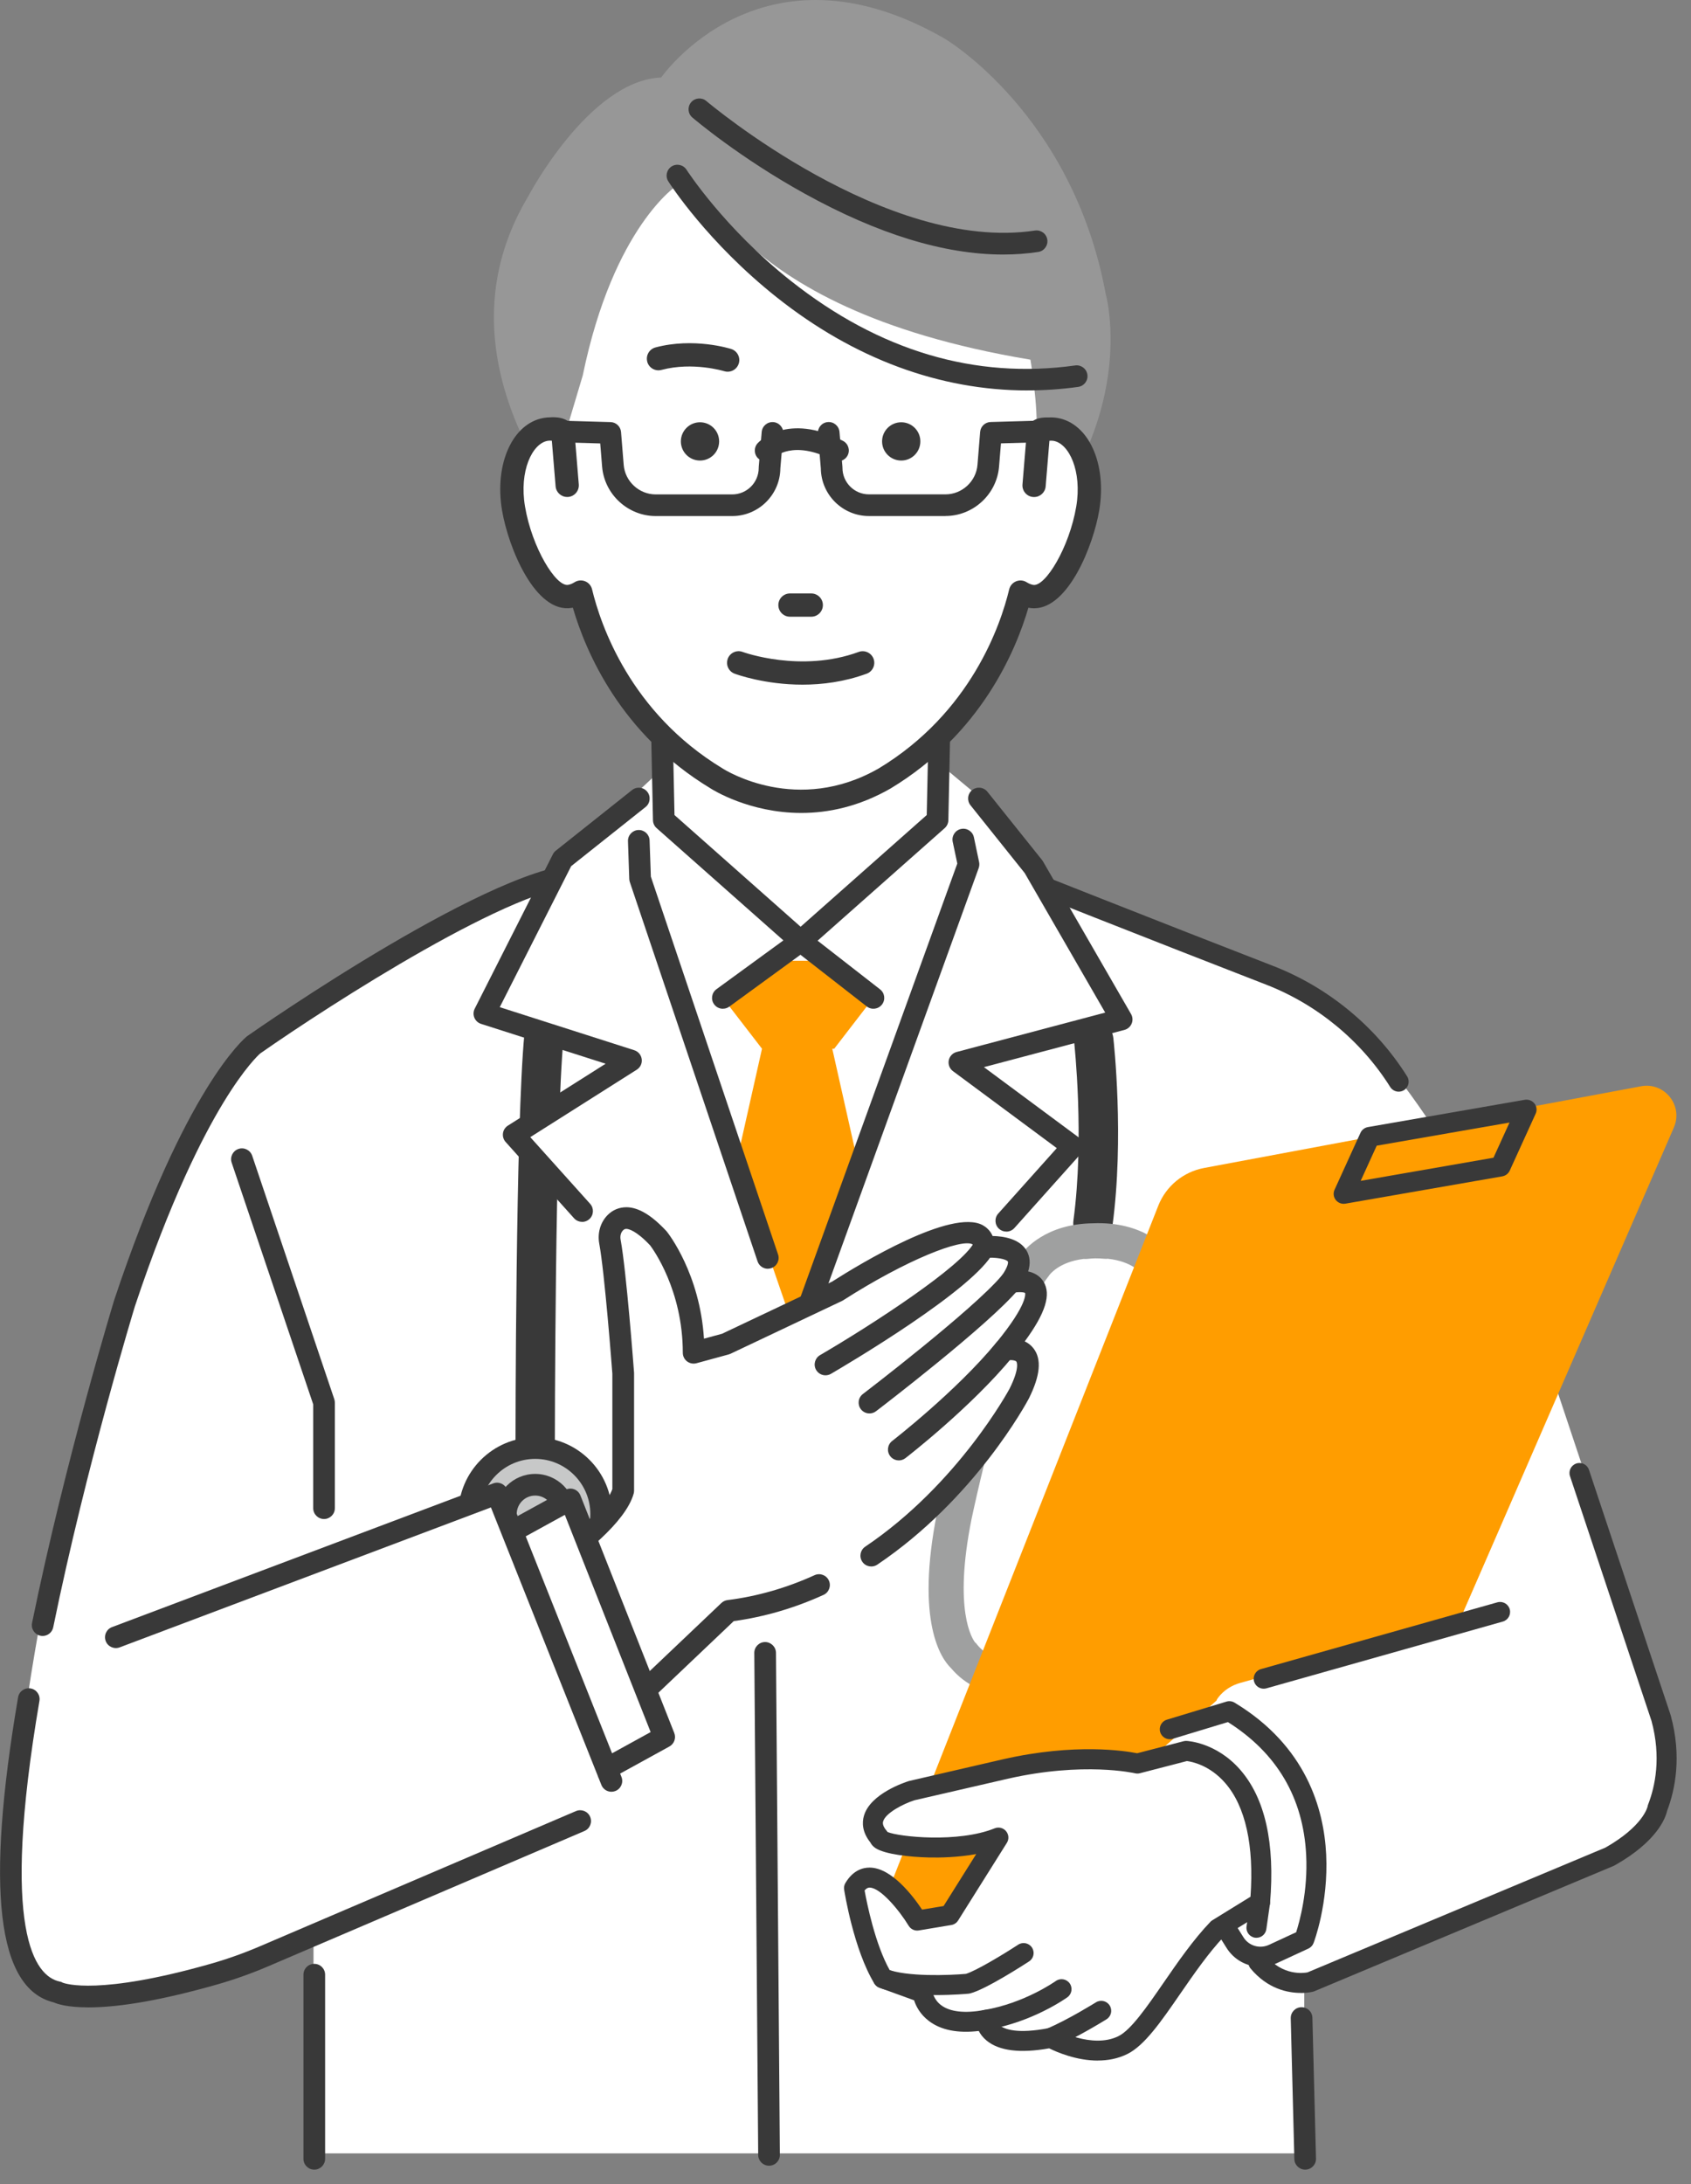 <svg width="103" height="133" viewBox="0 0 103 133" fill="none" xmlns="http://www.w3.org/2000/svg">
<rect x="0" y="0" width="103" height="133" fill="#808080" stroke="none"/>
<g clip-path="url(#clip0_114_1927)">
<path d="M101.044 103.27L92.965 79.036C92.965 79.036 89.105 70.213 84.129 64.371C83.656 63.78 83.144 63.225 82.596 62.71C81.361 61.487 80.078 60.5 78.786 59.912C78.786 59.912 64.111 53.977 63.451 53.813L59.659 48.537L54.713 44.416L42.016 45.239L34.266 52.493L32.782 54.307C32.782 54.307 23.054 56.944 14.479 64.858C14.479 64.858 4.587 78.046 0.959 108.709C0.959 108.709 -3.164 126.019 9.863 120.908C9.863 120.908 13.819 120.578 19.096 117.94V131.129H79.443V121.072L98.734 112.829C98.734 112.829 103.68 109.037 101.042 103.268L101.044 103.27Z" fill="white"/>
<path d="M85.196 66.477C84.993 66.477 84.796 66.376 84.679 66.193C82.91 63.375 80.221 61.16 77.107 59.954C70.713 57.478 60.906 53.593 60.806 53.552C60.494 53.428 60.34 53.074 60.464 52.763C60.588 52.453 60.941 52.297 61.255 52.421C61.353 52.459 71.156 56.345 77.545 58.819C80.902 60.12 83.802 62.508 85.709 65.545C85.887 65.83 85.801 66.205 85.517 66.385C85.415 66.448 85.304 66.477 85.194 66.477H85.196Z" fill="#393939"/>
<path d="M19.143 132.119C18.778 132.119 18.483 131.824 18.483 131.459V120.248C18.483 119.883 18.778 119.588 19.143 119.588C19.508 119.588 19.803 119.883 19.803 120.248V131.459C19.803 131.824 19.508 132.119 19.143 132.119Z" fill="#393939"/>
<path d="M79.499 132.119C79.142 132.119 78.849 131.834 78.84 131.477L78.62 122.903C78.612 122.539 78.898 122.237 79.263 122.228C79.636 122.223 79.93 122.505 79.939 122.87L80.159 131.443C80.167 131.808 79.881 132.11 79.516 132.119C79.511 132.119 79.504 132.119 79.499 132.119Z" fill="#393939"/>
<path d="M5.376 122.238C4.138 122.238 3.522 122.046 3.267 121.933C-0.18 121.093 -0.889 115.015 1.102 103.355C1.163 102.996 1.503 102.757 1.863 102.816C2.223 102.877 2.464 103.217 2.402 103.577C-0.005 117.687 2.137 120.339 3.628 120.664C3.708 120.681 3.745 120.688 3.808 120.73C3.986 120.802 6.051 121.512 12.824 119.587C13.826 119.302 14.839 118.943 15.831 118.518L35.08 110.286C35.415 110.143 35.803 110.298 35.946 110.633C36.089 110.968 35.934 111.356 35.598 111.499L16.347 119.732C15.303 120.179 14.238 120.557 13.182 120.856C9.952 121.774 7.324 122.24 5.376 122.24V122.238Z" fill="#393939"/>
<path d="M2.598 99.621C2.554 99.621 2.509 99.616 2.465 99.607C2.109 99.534 1.879 99.186 1.952 98.829C3.986 88.891 6.933 79.242 6.963 79.146C11.267 66.237 14.888 63.231 15.04 63.108C15.05 63.1 15.062 63.091 15.073 63.084C15.698 62.646 30.439 52.369 35.607 52.608C35.97 52.626 36.251 52.935 36.234 53.298C36.216 53.661 35.906 53.94 35.544 53.924C31.626 53.736 20.03 61.225 15.853 64.147C15.752 64.234 14.903 65.011 13.61 67.138C12.342 69.222 10.378 73.066 8.216 79.549C8.192 79.63 5.262 89.219 3.242 99.094C3.178 99.406 2.904 99.621 2.596 99.621H2.598Z" fill="#393939"/>
<path d="M61.295 74.34L65.344 69.816L60.784 66.434L61.295 74.34Z" fill="white"/>
<path d="M58.437 64.697L60.784 66.434L60.632 64.114L58.437 64.697Z" fill="white"/>
<path d="M62.963 52.791L59.628 48.624L60.632 64.114L68.321 62.077L62.963 52.791Z" fill="white"/>
<path d="M61.295 74.998C61.138 74.998 60.981 74.942 60.855 74.831C60.585 74.588 60.56 74.171 60.803 73.9L64.37 69.915L58.044 65.226C57.842 65.076 57.742 64.821 57.789 64.573C57.837 64.325 58.023 64.124 58.268 64.06L67.319 61.661L62.416 53.165L59.113 49.036C58.886 48.752 58.931 48.338 59.216 48.109C59.5 47.883 59.916 47.928 60.143 48.212L63.478 52.379C63.499 52.406 63.518 52.434 63.533 52.461L68.892 61.748C68.995 61.926 69.009 62.141 68.93 62.331C68.852 62.522 68.689 62.663 68.49 62.716L59.932 64.983L65.737 69.286C65.885 69.396 65.981 69.564 66.001 69.749C66.02 69.934 65.96 70.117 65.836 70.255L61.788 74.78C61.657 74.925 61.477 75 61.295 75V74.998Z" fill="#393939"/>
<path d="M46.055 89.882C45.988 89.882 45.92 89.871 45.854 89.85C45.507 89.739 45.316 89.369 45.426 89.021L48.284 80.092C48.396 79.745 48.766 79.555 49.114 79.665C49.461 79.776 49.651 80.146 49.541 80.494L46.683 89.423C46.594 89.702 46.334 89.882 46.055 89.882Z" fill="#393939"/>
<path d="M49.243 38.623H48.29H40.192L40.431 49.934L48.766 57.314L57.101 49.934L57.339 38.623H49.243Z" fill="white"/>
<path d="M48.766 57.974C48.611 57.974 48.454 57.918 48.33 57.808L39.995 50.428C39.857 50.305 39.776 50.133 39.773 49.947L39.535 38.637C39.532 38.459 39.6 38.288 39.724 38.162C39.848 38.035 40.017 37.965 40.195 37.965H57.342C57.52 37.965 57.69 38.037 57.814 38.162C57.938 38.29 58.006 38.461 58.002 38.637L57.765 49.947C57.761 50.131 57.681 50.305 57.543 50.428L49.208 57.808C49.084 57.918 48.927 57.974 48.772 57.974H48.766ZM41.084 49.632L48.766 56.434L56.448 49.632L56.667 39.283H40.866L41.084 49.632Z" fill="#393939"/>
<path d="M50.812 63.862L53.197 60.767L49.983 58.505H49.746H47.483H47.244L44.029 60.767L46.414 63.862L44.862 70.768L48.555 81.483L52.246 70.768L50.694 63.862H50.812Z" fill="#FF9D00"/>
<path d="M44.029 61.427C43.825 61.427 43.624 61.333 43.497 61.157C43.282 60.862 43.347 60.45 43.642 60.235L48.379 56.782C48.616 56.609 48.941 56.614 49.173 56.794L53.606 60.247C53.894 60.471 53.945 60.884 53.721 61.172C53.498 61.46 53.082 61.511 52.796 61.288L48.756 58.14L44.421 61.3C44.304 61.385 44.167 61.425 44.033 61.425L44.029 61.427Z" fill="#393939"/>
<path d="M66.718 75.681C66.619 75.693 66.514 75.693 66.409 75.679C65.753 75.59 65.293 74.986 65.382 74.329C66.067 69.281 65.435 63.531 65.43 63.473C65.356 62.815 65.829 62.223 66.488 62.148C67.146 62.075 67.74 62.548 67.813 63.204C67.841 63.45 68.485 69.3 67.759 74.651C67.684 75.202 67.245 75.614 66.718 75.679V75.681Z" fill="#393939"/>
<path d="M76.661 91.898C76.365 90.608 73.695 79.24 71.317 76.354C71.032 75.974 69.643 74.364 66.572 74.492C63.712 74.525 62.427 76.058 62.158 76.431C59.83 79.357 57.36 90.767 57.084 92.073C55.733 98.813 57.362 101.031 57.915 101.567C58.825 102.646 59.954 103.074 61.028 103.182C62.14 103.294 63.19 103.06 63.87 102.847C64.084 102.973 64.326 103.056 64.585 103.083C64.647 103.09 64.71 103.091 64.775 103.091C65.243 103.088 65.681 102.901 66.009 102.569C66.338 102.236 66.516 101.796 66.512 101.328C66.503 100.365 65.709 99.586 64.745 99.595C64.277 99.598 63.839 99.783 63.511 100.117C63.305 100.326 63.156 100.579 63.078 100.853C62.786 100.935 62.421 101.017 62.025 101.052C60.913 101.15 60.092 100.855 59.521 100.153C59.457 100.075 59.464 100.064 59.396 100.019C59.226 99.802 58.06 98.074 59.177 92.504C59.897 89.112 62.139 79.848 63.843 77.748C63.881 77.7 63.876 77.714 63.905 77.662C63.933 77.622 64.496 76.843 66.009 76.662C66.076 76.667 66.144 76.667 66.212 76.662C66.388 76.642 66.552 76.632 66.713 76.627C66.889 76.627 67.073 76.634 67.268 76.653C67.338 76.66 67.406 76.658 67.474 76.651C68.988 76.808 69.561 77.573 69.58 77.597C69.609 77.65 69.618 77.657 69.657 77.702C71.397 79.774 73.8 89 74.577 92.368C75.794 97.929 74.659 99.679 74.493 99.897C74.427 99.942 74.433 99.953 74.371 100.033C73.81 100.743 72.997 101.051 71.883 100.972C71.485 100.942 71.118 100.867 70.823 100.789C70.598 100.071 69.924 99.551 69.136 99.56C68.668 99.563 68.23 99.75 67.902 100.082C67.574 100.415 67.396 100.855 67.399 101.323C67.408 102.222 68.097 102.96 68.976 103.048C69.038 103.055 69.101 103.056 69.166 103.056C69.489 103.053 69.798 102.962 70.065 102.798C70.454 102.913 70.963 103.032 71.535 103.09C72.937 103.231 74.711 102.999 75.998 101.417C76.543 100.871 78.133 98.624 76.661 91.898Z" fill="#9FA0A0"/>
<path d="M71.144 101.43C71.111 102.491 70.222 103.322 69.162 103.289C68.101 103.256 67.27 102.367 67.303 101.307C67.336 100.246 68.225 99.415 69.285 99.448C70.346 99.481 71.177 100.37 71.144 101.43Z" fill="#393939"/>
<path d="M66.634 101.52C66.601 102.582 65.713 103.412 64.653 103.379C63.591 103.346 62.76 102.458 62.793 101.398C62.826 100.337 63.715 99.506 64.775 99.539C65.836 99.572 66.668 100.461 66.634 101.52Z" fill="#393939"/>
<path d="M61.898 103.299C61.286 103.28 60.789 102.786 60.775 102.166C60.759 101.527 61.264 100.996 61.901 100.979C61.932 100.979 62.916 100.93 64.279 100.382C64.874 100.143 65.55 100.431 65.789 101.026C66.028 101.621 65.74 102.297 65.145 102.536C63.378 103.248 62.1 103.297 61.96 103.301C61.938 103.301 61.917 103.301 61.896 103.301L61.898 103.299Z" fill="#393939"/>
<path d="M71.717 103.229C71.303 103.215 69.981 103.135 69.059 102.636C68.496 102.33 68.286 101.627 68.591 101.063C68.897 100.499 69.601 100.29 70.165 100.595C70.549 100.803 71.385 100.909 71.853 100.911C71.86 100.911 71.869 100.911 71.876 100.911C72.506 100.932 73.007 101.45 73 102.084C72.993 102.725 72.469 103.238 71.83 103.233C71.809 103.233 71.771 103.233 71.717 103.231V103.229Z" fill="#393939"/>
<path d="M40.274 4.72C40.274 4.72 46.367 -4.08 57.538 2.352C57.538 2.352 65.323 6.92 67.354 17.92C67.354 17.92 70.739 29.884 54.491 39.36L39.768 36.822C39.768 36.822 24.705 24.518 32.152 11.996C32.152 11.996 35.876 4.89 40.276 4.72H40.274Z" fill="#979797"/>
<path d="M64.483 26.143C64.138 26.086 63.458 26.299 63.121 26.438C63.254 24.811 62.765 21.903 62.765 21.903C43.476 18.689 43.228 9.767 41.262 11.268C41.262 11.268 37.37 13.763 35.495 22.867L34.476 26.279C34.139 26.14 33.791 26.086 33.444 26.143C31.951 26.395 31.069 28.552 31.476 30.96C31.883 33.367 33.421 36.565 34.914 36.314C35.15 36.274 35.368 36.181 35.57 36.054C36.092 38.23 37.962 43.846 43.848 47.402C43.848 47.402 48.663 50.51 54.079 47.402C59.965 43.845 61.833 38.229 62.357 36.054C62.559 36.181 62.778 36.274 63.013 36.314C64.506 36.565 66.046 33.367 66.453 30.96C66.858 28.552 65.976 26.396 64.485 26.143H64.483Z" fill="white"/>
<path d="M53.728 26.878C53.728 27.523 54.25 28.045 54.895 28.045C55.539 28.045 56.059 27.523 56.059 26.878C56.059 26.234 55.537 25.714 54.895 25.714C54.252 25.714 53.728 26.236 53.728 26.878Z" fill="#393939"/>
<path d="M41.472 26.878C41.472 27.523 41.994 28.045 42.638 28.045C43.282 28.045 43.803 27.523 43.803 26.878C43.803 26.234 43.28 25.714 42.638 25.714C41.995 25.714 41.472 26.236 41.472 26.878Z" fill="#393939"/>
<path d="M39.422 22.024C39.523 22.402 39.911 22.628 40.29 22.526C42.198 22.018 44.077 22.595 44.108 22.603C44.18 22.626 44.251 22.636 44.323 22.636C44.623 22.636 44.902 22.444 44.998 22.142C45.117 21.769 44.911 21.371 44.539 21.252C44.447 21.222 42.254 20.538 39.928 21.156C39.549 21.257 39.324 21.645 39.425 22.024H39.422Z" fill="#393939"/>
<path d="M49.414 37.555C49.805 37.555 50.123 37.237 50.123 36.846C50.123 36.455 49.805 36.138 49.414 36.138H48.118C47.727 36.138 47.41 36.455 47.41 36.846C47.41 37.237 47.727 37.555 48.118 37.555H49.414Z" fill="#393939"/>
<path d="M44.33 40.114C44.194 40.479 44.377 40.886 44.742 41.022C44.848 41.062 46.57 41.692 48.883 41.692C50.076 41.692 51.424 41.525 52.791 41.024C53.156 40.889 53.344 40.484 53.21 40.118C53.075 39.753 52.67 39.564 52.303 39.699C48.787 40.989 45.271 39.713 45.236 39.699C44.871 39.563 44.466 39.748 44.328 40.112L44.33 40.114Z" fill="#393939"/>
<path d="M34.985 26.229L35.254 29.497C35.286 29.886 34.996 30.23 34.606 30.262C34.587 30.262 34.566 30.263 34.547 30.263C34.182 30.263 33.871 29.982 33.842 29.612L33.613 26.837C33.528 26.829 33.444 26.829 33.363 26.843C32.417 27.004 31.614 28.685 31.979 30.843C32.403 33.358 33.864 35.736 34.601 35.615C34.73 35.593 34.861 35.541 34.996 35.455C35.19 35.333 35.431 35.312 35.642 35.397C35.853 35.483 36.012 35.666 36.064 35.89C36.58 38.035 38.385 43.393 44.019 46.798C44.218 46.926 48.572 49.635 53.529 46.79C59.148 43.393 60.955 38.035 61.47 35.89C61.524 35.668 61.681 35.485 61.892 35.399C62.104 35.313 62.344 35.334 62.538 35.457C62.675 35.542 62.804 35.595 62.935 35.617C63.668 35.736 65.129 33.358 65.555 30.845C65.918 28.689 65.115 27.006 64.167 26.845C64.087 26.833 64.005 26.833 63.921 26.84L63.692 29.616C63.663 29.986 63.352 30.267 62.987 30.267C62.968 30.267 62.949 30.267 62.928 30.265C62.537 30.234 62.247 29.89 62.28 29.5L62.544 26.297C62.544 26.297 62.523 25.368 63.865 25.421C64.045 25.41 64.225 25.421 64.403 25.449C66.311 25.772 67.432 28.245 66.954 31.082C66.589 33.238 65.073 37.042 62.987 37.042C62.891 37.042 62.795 37.033 62.697 37.017C62.678 37.014 62.659 37.01 62.64 37.007C61.864 39.666 59.736 44.697 54.248 48.013C52.3 49.131 50.434 49.504 48.808 49.504C45.648 49.504 43.406 48.092 43.267 48.001C37.793 44.693 35.666 39.664 34.893 37.005C34.875 37.009 34.856 37.012 34.837 37.016C32.599 37.391 30.961 33.336 30.58 31.08C30.102 28.244 31.223 25.77 33.13 25.447C33.262 25.424 33.395 25.414 33.528 25.414C33.528 25.414 34.774 25.267 34.985 26.231V26.229Z" fill="#393939"/>
<path d="M46.634 28.097C46.474 28.097 46.313 28.037 46.186 27.92C45.919 27.674 45.905 27.252 46.153 26.985C46.224 26.906 47.961 25.087 51.347 26.847C51.67 27.014 51.795 27.412 51.628 27.735C51.46 28.058 51.062 28.184 50.739 28.016C48.291 26.744 47.162 27.84 47.115 27.887C46.985 28.027 46.811 28.097 46.636 28.097H46.634Z" fill="#393939"/>
<path d="M44.6 31.425H39.94C38.247 31.425 36.813 30.103 36.675 28.415L36.56 27.003L34.325 26.94C33.962 26.93 33.674 26.626 33.685 26.263C33.695 25.898 34.002 25.613 34.362 25.622L37.189 25.703C37.526 25.711 37.8 25.973 37.828 26.308L37.99 28.309C38.072 29.316 38.928 30.107 39.94 30.107H44.6C45.491 30.107 46.214 29.383 46.214 28.494C46.214 28.475 46.214 28.457 46.215 28.438L46.395 26.307C46.425 25.944 46.744 25.675 47.108 25.704C47.471 25.736 47.74 26.053 47.71 26.417L47.532 28.522C47.516 30.124 46.207 31.425 44.599 31.425H44.6Z" fill="#393939"/>
<path d="M57.59 31.424H52.93C51.322 31.424 50.015 30.125 49.997 28.521L49.819 26.414C49.788 26.051 50.058 25.731 50.421 25.702C50.785 25.67 51.102 25.941 51.134 26.304L51.314 28.436C51.314 28.455 51.315 28.472 51.315 28.491C51.315 29.382 52.04 30.104 52.929 30.104H57.589C58.599 30.104 59.457 29.315 59.539 28.306L59.701 26.304C59.727 25.969 60.003 25.707 60.34 25.698L63.167 25.618C63.167 25.618 63.179 25.618 63.186 25.618C63.542 25.618 63.834 25.901 63.844 26.259C63.855 26.622 63.568 26.925 63.203 26.936L60.969 26.999L60.853 28.411C60.717 30.099 59.284 31.421 57.59 31.421V31.424Z" fill="#393939"/>
<path d="M62.582 23.776C57.25 23.776 52.026 21.847 47.317 18.11C43.097 14.761 40.801 11.195 40.707 11.045C40.511 10.738 40.602 10.331 40.908 10.135C41.215 9.94 41.622 10.031 41.817 10.336C41.84 10.371 44.111 13.89 48.169 17.102C53.562 21.371 59.39 23.104 65.491 22.254C65.85 22.203 66.184 22.455 66.234 22.816C66.285 23.177 66.034 23.509 65.672 23.56C64.64 23.703 63.609 23.774 62.582 23.774V23.776Z" fill="#393939"/>
<path d="M61.101 15.5C57.522 15.5 53.463 14.255 49.002 11.785C45.037 9.591 42.287 7.253 42.172 7.156C41.894 6.92 41.863 6.503 42.098 6.227C42.334 5.951 42.751 5.918 43.027 6.154C43.136 6.246 53.983 15.406 63.041 14.039C63.403 13.985 63.738 14.233 63.792 14.592C63.846 14.952 63.598 15.289 63.239 15.343C62.547 15.448 61.833 15.5 61.101 15.5Z" fill="#393939"/>
<path d="M46.842 131.881C46.481 131.881 46.186 131.59 46.182 131.227L45.945 100.656C45.941 100.291 46.235 99.995 46.599 99.991C46.959 99.991 47.261 100.281 47.265 100.646L47.502 131.216C47.506 131.581 47.212 131.878 46.847 131.881H46.842Z" fill="#393939"/>
<path d="M19.738 92.5C19.373 92.5 19.078 92.205 19.078 91.841V85.519L14.111 70.8C13.994 70.454 14.181 70.081 14.525 69.964C14.87 69.847 15.244 70.033 15.361 70.377L20.361 85.2C20.384 85.268 20.396 85.34 20.396 85.411V91.841C20.396 92.205 20.101 92.5 19.736 92.5H19.738Z" fill="#393939"/>
<path d="M32.599 89.379C31.937 89.379 31.399 88.843 31.399 88.18C31.399 87.379 31.406 68.503 31.941 62.974C32.003 62.314 32.59 61.832 33.25 61.897C33.908 61.962 34.392 62.546 34.327 63.206C33.803 68.621 33.796 87.986 33.796 88.182C33.796 88.843 33.26 89.381 32.597 89.381L32.599 89.379Z" fill="#393939"/>
<path d="M35.457 73.745L36.553 65.767L31.289 69.101L35.457 73.745Z" fill="white"/>
<path d="M34.266 52.315L29.503 61.72L36.789 64.051L38.909 48.624L34.266 52.315Z" fill="white"/>
<path d="M36.789 64.051L36.553 65.767L38.434 64.576L36.789 64.051Z" fill="white"/>
<path d="M35.457 74.403C35.275 74.403 35.095 74.33 34.966 74.185L30.799 69.541C30.669 69.396 30.61 69.203 30.636 69.01C30.662 68.818 30.772 68.647 30.937 68.544L36.889 64.775L29.302 62.349C29.119 62.29 28.969 62.153 28.895 61.975C28.82 61.797 28.829 61.595 28.915 61.424L33.678 52.018C33.721 51.932 33.781 51.859 33.856 51.8L38.5 48.109C38.785 47.882 39.2 47.929 39.427 48.216C39.654 48.5 39.607 48.916 39.321 49.143L34.79 52.744L30.441 61.331L38.635 63.953C38.879 64.032 39.055 64.243 39.088 64.498C39.122 64.753 39.003 65.002 38.786 65.138L32.3 69.246L35.947 73.308C36.19 73.579 36.167 73.996 35.897 74.239C35.771 74.352 35.614 74.408 35.457 74.408V74.403Z" fill="#393939"/>
<path d="M48.555 82.143C48.48 82.143 48.405 82.131 48.331 82.103C47.989 81.979 47.811 81.602 47.935 81.258L58.31 52.584L58.03 51.259C57.955 50.903 58.184 50.553 58.54 50.478C58.898 50.403 59.247 50.632 59.321 50.988L59.638 52.496C59.663 52.617 59.654 52.741 59.614 52.856L49.175 81.707C49.077 81.976 48.824 82.142 48.555 82.142V82.143Z" fill="#393939"/>
<path d="M46.769 77.261C46.493 77.261 46.236 77.086 46.144 76.812L38.364 53.715C38.343 53.654 38.332 53.591 38.329 53.526L38.25 51.224C38.238 50.861 38.523 50.555 38.886 50.543C39.251 50.531 39.555 50.815 39.567 51.178L39.644 53.383L47.392 76.389C47.509 76.735 47.322 77.109 46.978 77.224C46.908 77.247 46.837 77.259 46.767 77.259L46.769 77.261Z" fill="#393939"/>
<path d="M32.599 96.217C34.819 96.217 36.618 94.418 36.618 92.198C36.618 89.979 34.819 88.18 32.599 88.18C30.379 88.18 28.579 89.979 28.579 92.198C28.579 94.418 30.379 96.217 32.599 96.217Z" fill="#C7C8C8"/>
<path d="M32.599 96.875C30.02 96.875 27.921 94.777 27.921 92.198C27.921 89.62 30.02 87.522 32.599 87.522C35.178 87.522 37.276 89.62 37.276 92.198C37.276 94.777 35.178 96.875 32.599 96.875ZM32.599 88.838C30.746 88.838 29.239 90.344 29.239 92.197C29.239 94.049 30.746 95.555 32.599 95.555C34.451 95.555 35.958 94.049 35.958 92.197C35.958 90.344 34.451 88.838 32.599 88.838Z" fill="#393939"/>
<path d="M32.599 93.984C33.585 93.984 34.385 93.185 34.385 92.198C34.385 91.212 33.585 90.413 32.599 90.413C31.612 90.413 30.813 91.212 30.813 92.198C30.813 93.185 31.612 93.984 32.599 93.984Z" fill="#C7C8C8"/>
<path d="M32.599 94.644C31.251 94.644 30.153 93.548 30.153 92.198C30.153 90.849 31.249 89.753 32.599 89.753C33.948 89.753 35.045 90.849 35.045 92.198C35.045 93.548 33.948 94.644 32.599 94.644ZM32.599 91.072C31.977 91.072 31.473 91.579 31.473 92.198C31.473 92.818 31.977 93.324 32.599 93.324C33.22 93.324 33.725 92.82 33.725 92.198C33.725 91.577 33.22 91.072 32.599 91.072Z" fill="#393939"/>
<path d="M33.313 95.412C33.313 95.412 37.421 92.733 37.957 90.769V83.626C37.957 83.626 37.5 77.517 37.147 75.609C37.07 75.196 37.177 74.759 37.472 74.459C37.884 74.04 38.671 73.879 40.101 75.41C40.101 75.41 42.245 78.09 42.245 82.376L44.209 81.84L50.996 78.626C50.996 78.626 59.926 72.91 59.926 75.946C59.926 75.946 63.321 75.588 61.534 78.09C61.534 78.09 65.285 77.198 61.176 82.198C61.176 82.198 63.677 81.662 62.069 84.877C62.069 84.877 55.816 96.664 44.386 98.092L37.241 104.878L33.311 95.412H33.313Z" fill="white"/>
<path d="M37.243 105.537C37.198 105.537 37.152 105.532 37.107 105.523C36.894 105.478 36.717 105.331 36.635 105.131L32.705 95.665C32.583 95.372 32.688 95.034 32.953 94.861C34.43 93.897 36.878 91.93 37.299 90.673V83.652C37.267 83.227 36.831 77.522 36.501 75.73C36.382 75.086 36.571 74.438 37.004 73.996C37.322 73.673 37.72 73.514 38.165 73.513C38.893 73.523 39.684 73.996 40.585 74.96C40.597 74.972 40.607 74.984 40.618 74.998C40.705 75.108 42.627 77.554 42.879 81.518L43.982 81.218L50.68 78.046C52.403 76.947 57.969 73.574 59.862 74.609C60.042 74.709 60.305 74.906 60.461 75.265C61.124 75.279 62.107 75.43 62.53 76.157C62.743 76.522 62.774 76.945 62.626 77.423C62.98 77.502 63.331 77.678 63.556 78.039C64.04 78.813 63.689 79.956 62.418 81.683C62.612 81.775 62.797 81.909 62.95 82.107C63.46 82.763 63.366 83.765 62.664 85.17C62.526 85.43 59.382 91.275 53.437 95.278C53.135 95.48 52.724 95.402 52.522 95.1C52.319 94.798 52.398 94.388 52.7 94.185C58.364 90.373 61.461 84.624 61.492 84.566C62.149 83.254 61.911 82.918 61.91 82.915C61.84 82.822 61.527 82.8 61.314 82.842C61.04 82.896 60.761 82.774 60.618 82.534C60.475 82.295 60.494 81.993 60.672 81.778C62.662 79.356 62.441 78.739 62.437 78.734C62.367 78.682 62.001 78.661 61.688 78.732C61.421 78.793 61.143 78.683 60.991 78.457C60.84 78.228 60.843 77.931 61.002 77.708C61.416 77.13 61.414 76.863 61.391 76.824C61.302 76.671 60.642 76.538 60 76.604C59.813 76.624 59.63 76.562 59.49 76.439C59.352 76.313 59.272 76.136 59.272 75.95C59.272 75.892 59.266 75.791 59.23 75.77C58.568 75.409 55.247 76.693 51.355 79.183C51.333 79.198 51.308 79.211 51.282 79.223L44.496 82.437C44.461 82.452 44.424 82.466 44.387 82.477L42.423 83.013C42.224 83.067 42.013 83.025 41.849 82.901C41.685 82.775 41.59 82.583 41.59 82.377C41.59 78.565 39.776 76.07 39.603 75.84C38.732 74.913 38.271 74.834 38.151 74.832C38.083 74.832 38.022 74.846 37.947 74.923C37.814 75.058 37.76 75.269 37.802 75.492C38.156 77.414 38.601 83.327 38.62 83.578C38.62 83.594 38.622 83.612 38.622 83.627V90.771C38.622 90.83 38.615 90.888 38.6 90.943C38.109 92.741 35.293 94.854 34.135 95.657L37.491 103.739L43.94 97.614C44.042 97.518 44.173 97.455 44.312 97.437C46.112 97.212 47.897 96.702 49.615 95.92C49.947 95.769 50.338 95.915 50.488 96.247C50.638 96.579 50.491 96.969 50.161 97.12C48.389 97.926 46.551 98.462 44.693 98.717L37.704 105.356C37.58 105.473 37.417 105.537 37.25 105.537H37.243Z" fill="#393939"/>
<path d="M50.282 83.749C50.055 83.749 49.835 83.632 49.711 83.423C49.528 83.109 49.634 82.706 49.948 82.52C53.197 80.625 58.619 77.084 59.336 75.651C59.499 75.326 59.895 75.194 60.221 75.356C60.546 75.519 60.679 75.915 60.517 76.241C59.39 78.495 51.509 83.137 50.614 83.659C50.509 83.72 50.395 83.748 50.282 83.748V83.749Z" fill="#393939"/>
<path d="M52.96 86.071C52.761 86.071 52.566 85.982 52.434 85.811C52.215 85.521 52.269 85.108 52.559 84.888C52.627 84.837 59.307 79.729 61.025 77.668C61.259 77.388 61.674 77.35 61.953 77.584C62.233 77.818 62.271 78.233 62.037 78.512C60.225 80.688 53.638 85.724 53.358 85.937C53.239 86.028 53.098 86.071 52.958 86.071H52.96Z" fill="#393939"/>
<path d="M54.746 88.929C54.549 88.929 54.353 88.842 54.224 88.672C54.001 88.384 54.055 87.971 54.343 87.747C54.381 87.717 58.245 84.72 60.667 81.779C60.899 81.498 61.314 81.457 61.596 81.69C61.877 81.922 61.917 82.337 61.685 82.618C59.165 85.677 55.312 88.667 55.15 88.793C55.029 88.885 54.888 88.931 54.746 88.931V88.929Z" fill="#393939"/>
<path d="M34.741 91.305L40.457 105.771L36.885 107.735L31.169 93.27L34.741 91.305Z" fill="white"/>
<path d="M36.885 108.395C36.81 108.395 36.733 108.383 36.661 108.357C36.483 108.292 36.342 108.154 36.272 107.978L30.556 93.513C30.434 93.204 30.561 92.853 30.851 92.693L34.423 90.729C34.589 90.638 34.786 90.622 34.965 90.687C35.143 90.751 35.284 90.889 35.354 91.066L41.07 105.53C41.192 105.839 41.065 106.19 40.775 106.351L37.203 108.315C37.105 108.369 36.995 108.397 36.885 108.397V108.395ZM31.996 93.569L37.224 106.798L39.631 105.474L34.404 92.246L31.996 93.569Z" fill="#393939"/>
<path d="M30.277 90.948L7.057 99.7L37.243 108.449L30.277 90.948Z" fill="white"/>
<path d="M37.243 109.109C36.981 109.109 36.733 108.952 36.63 108.693L29.903 91.793L7.289 100.316C6.949 100.443 6.568 100.272 6.439 99.932C6.31 99.591 6.483 99.211 6.823 99.082L30.043 90.331C30.38 90.203 30.755 90.369 30.888 90.704L37.854 108.205C37.989 108.543 37.824 108.926 37.486 109.062C37.405 109.093 37.323 109.109 37.241 109.109H37.243Z" fill="#393939"/>
<path d="M70.552 73.42L54.374 114.459C53.763 116.003 56.131 117.352 57.623 116.624L84.726 107.985C85.115 107.794 88.7 99.162 88.873 98.766L101.957 68.658C102.538 67.321 101.388 65.879 99.956 66.148L73.342 71.123C72.08 71.359 71.025 72.224 70.552 73.42Z" fill="#FF9D00"/>
<path d="M101.178 104.621L94.887 85.08L88.873 98.764L75.546 102.479C75.011 102.627 74.531 102.936 74.196 103.38C74.133 103.463 74.097 103.525 74.111 103.544L70.702 106.566L69.712 108.489L77.594 118.96C78.282 120.737 78.048 121.379 79.825 120.688C86.076 118.258 93.566 114.863 99.965 111.876C99.965 111.876 102.384 109.053 101.175 104.619L101.178 104.621Z" fill="white"/>
<path d="M79.231 121.358C78.456 121.358 77.216 121.126 76.172 119.869C75.958 119.611 75.993 119.227 76.251 119.012C76.509 118.798 76.894 118.832 77.108 119.091C78.142 120.332 79.409 120.152 79.643 120.107L97.782 112.511C100.106 111.195 100.356 110.013 100.357 110.001C100.364 109.952 100.373 109.922 100.391 109.877C100.815 108.781 101.195 107.011 100.595 104.797L95.629 89.889C95.523 89.57 95.696 89.226 96.015 89.119C96.335 89.013 96.679 89.185 96.785 89.505L101.756 104.43C101.759 104.441 101.763 104.451 101.766 104.462C102.451 106.969 102.03 108.992 101.546 110.266C101.461 110.661 100.974 112.115 98.35 113.592C98.329 113.604 98.308 113.613 98.287 113.623L80.064 121.254C80.038 121.264 80.012 121.275 79.984 121.282C79.953 121.29 79.664 121.362 79.233 121.362L79.231 121.358Z" fill="#393939"/>
<path d="M72.574 113.384C72.377 113.384 72.185 113.29 72.068 113.114L69.21 108.828C69.023 108.549 69.1 108.17 69.379 107.985C69.658 107.798 70.037 107.875 70.222 108.154L73.08 112.44C73.267 112.719 73.19 113.098 72.911 113.283C72.808 113.353 72.689 113.386 72.574 113.386V113.384Z" fill="#393939"/>
<path d="M76.777 119.765C75.953 119.765 75.153 119.344 74.692 118.588C74.287 117.926 73.99 117.507 73.749 117.171C73.079 116.228 72.801 115.839 71.987 112.941C71.897 112.618 72.085 112.281 72.408 112.19C72.731 112.099 73.068 112.288 73.159 112.611C73.917 115.304 74.142 115.62 74.741 116.465C74.992 116.818 75.303 117.256 75.729 117.954C76.062 118.501 76.75 118.7 77.326 118.415L78.95 117.663C79.153 117.034 79.673 115.17 79.56 112.956C79.382 109.469 77.777 106.749 74.793 104.865L71.429 105.885C71.106 105.982 70.767 105.801 70.669 105.478C70.571 105.157 70.753 104.816 71.076 104.719L74.704 103.619C74.868 103.568 75.048 103.591 75.195 103.68C79.57 106.316 80.646 110.169 80.778 112.937C80.92 115.901 80.049 118.223 80.01 118.321C79.954 118.469 79.841 118.59 79.698 118.656L77.852 119.51C77.506 119.681 77.138 119.763 76.775 119.763L76.777 119.765Z" fill="#393939"/>
<path d="M76.97 102.833C76.705 102.833 76.46 102.659 76.385 102.39C76.295 102.067 76.481 101.73 76.806 101.639L91.207 97.573C91.53 97.483 91.867 97.669 91.958 97.994C92.048 98.317 91.862 98.654 91.537 98.745L77.136 102.811C77.08 102.826 77.025 102.833 76.97 102.833Z" fill="#393939"/>
<path d="M83.429 69.227L81.847 72.701L91.397 71.039L92.979 67.565L83.429 69.227Z" fill="#FF9D00"/>
<path d="M81.842 73.305C81.656 73.305 81.48 73.219 81.363 73.073C81.224 72.896 81.194 72.659 81.286 72.455L82.868 68.981C82.952 68.799 83.121 68.668 83.322 68.633L92.871 66.972C93.094 66.933 93.321 67.019 93.463 67.195C93.602 67.371 93.632 67.609 93.54 67.813L91.958 71.287C91.874 71.468 91.704 71.599 91.504 71.634L81.955 73.296C81.917 73.303 81.88 73.305 81.843 73.305H81.842ZM83.856 69.766L82.88 71.908L90.969 70.499L91.945 68.358L83.856 69.766Z" fill="#393939"/>
<path d="M72.244 106.621L69.276 107.391C69.276 107.391 66.088 106.621 61.252 107.721L55.535 109.039C55.535 109.039 52.017 110.139 53.557 111.897C53.557 112.408 58.173 112.965 60.812 111.897L57.843 116.622L55.865 116.952C55.865 116.952 53.337 112.777 52.017 114.974C52.017 114.974 52.567 118.492 53.775 120.47L56.194 121.35C56.194 121.35 56.413 123.657 60.042 122.998C60.042 122.998 60.042 124.866 63.998 124.097C63.998 124.097 66.467 125.49 68.394 124.537C70.009 123.738 71.86 119.854 74.165 117.448L76.749 115.854C77.519 106.841 72.242 106.623 72.242 106.623L72.244 106.621Z" fill="white"/>
<path d="M66.867 125.478C65.561 125.478 64.372 124.963 63.905 124.733C62.137 125.047 60.857 124.888 60.096 124.261C59.865 124.071 59.715 123.865 59.617 123.675C58.334 123.825 57.314 123.623 56.583 123.069C56.038 122.657 55.79 122.154 55.678 121.807L53.568 121.041C53.438 120.994 53.328 120.904 53.257 120.786C52 118.728 51.439 115.215 51.417 115.067C51.394 114.926 51.422 114.782 51.497 114.66C51.96 113.889 52.55 113.726 52.964 113.726H52.967C54.299 113.726 55.61 115.454 56.164 116.285L57.475 116.067L59.462 112.902C58.353 113.105 57.257 113.126 56.576 113.11C55.431 113.084 53.889 112.918 53.318 112.534C53.163 112.429 53.072 112.31 53.018 112.2C52.497 111.551 52.511 110.966 52.62 110.582C53 109.229 55.114 108.533 55.354 108.458C55.368 108.453 55.383 108.449 55.399 108.446L61.115 107.126C65.494 106.131 68.55 106.621 69.264 106.764L72.092 106.031C72.15 106.016 72.211 106.01 72.27 106.012C72.344 106.016 74.077 106.105 75.525 107.749C77.054 109.486 77.672 112.23 77.358 115.903C77.342 116.095 77.236 116.268 77.072 116.369L74.556 117.921C73.601 118.93 72.73 120.194 71.884 121.418C70.722 123.104 69.716 124.56 68.668 125.078C68.084 125.368 67.464 125.475 66.868 125.475L66.867 125.478ZM64 123.488C64.105 123.488 64.207 123.514 64.298 123.567C64.319 123.579 66.516 124.789 68.125 123.991C68.892 123.612 69.857 122.212 70.88 120.73C71.725 119.504 72.684 118.115 73.728 117.027C73.763 116.991 73.803 116.957 73.849 116.931L76.169 115.5C76.391 112.386 75.862 109.997 74.634 108.583C73.683 107.485 72.597 107.278 72.295 107.239L69.43 107.981C69.334 108.006 69.231 108.007 69.135 107.983C69.105 107.976 66.007 107.264 61.388 108.315L55.698 109.627C55.006 109.849 53.934 110.406 53.793 110.914C53.775 110.975 53.723 111.162 54.016 111.497C54.034 111.516 54.05 111.537 54.063 111.56C54.75 111.853 58.362 112.234 60.585 111.335C60.829 111.235 61.11 111.305 61.279 111.507C61.449 111.71 61.47 111.998 61.328 112.221L58.36 116.947C58.268 117.094 58.116 117.195 57.945 117.223L55.967 117.553C55.722 117.595 55.476 117.481 55.347 117.268C54.778 116.331 53.629 114.945 52.969 114.945C52.922 114.945 52.81 114.945 52.663 115.118C52.803 115.893 53.304 118.392 54.194 119.974L56.407 120.779C56.627 120.859 56.782 121.06 56.805 121.294C56.805 121.304 56.871 121.774 57.341 122.118C57.882 122.514 58.779 122.612 59.937 122.401C60.124 122.366 60.316 122.395 60.455 122.523C60.593 122.647 60.667 122.804 60.654 122.987C60.661 123.034 60.702 123.197 60.904 123.348C61.192 123.565 61.962 123.874 63.886 123.5C63.925 123.493 63.963 123.49 64.001 123.49L64 123.488Z" fill="#393939"/>
<path d="M76.532 118.001C76.504 118.001 76.475 118 76.445 117.996C76.111 117.949 75.881 117.64 75.928 117.308L76.148 115.77C76.195 115.437 76.504 115.207 76.836 115.254C77.169 115.301 77.4 115.61 77.353 115.941L77.133 117.479C77.089 117.783 76.829 118.001 76.53 118.001H76.532Z" fill="#393939"/>
<path d="M57 121.489C55.853 121.489 54.465 121.399 53.55 121.034C53.238 120.908 53.086 120.555 53.211 120.243C53.337 119.93 53.692 119.78 54.002 119.904C55.219 120.391 57.854 120.285 58.835 120.197C59.439 120.019 61.094 119.023 62.018 118.42C62.299 118.237 62.676 118.316 62.86 118.598C63.043 118.88 62.964 119.257 62.681 119.44C62.414 119.614 60.04 121.151 59.09 121.388C59.06 121.395 59.031 121.4 58.999 121.404C58.928 121.411 58.067 121.489 57 121.489Z" fill="#393939"/>
<path d="M60.042 123.605C59.75 123.605 59.492 123.394 59.443 123.097C59.387 122.765 59.612 122.451 59.944 122.397C62.4 121.989 64.286 120.648 64.305 120.636C64.578 120.44 64.958 120.501 65.154 120.774C65.349 121.046 65.288 121.426 65.016 121.622C64.93 121.683 62.889 123.139 60.143 123.598C60.11 123.603 60.075 123.607 60.042 123.607V123.605Z" fill="#393939"/>
<path d="M64 124.705C63.762 124.705 63.535 124.563 63.438 124.33C63.308 124.019 63.455 123.663 63.766 123.534C65.023 123.01 66.737 121.941 66.755 121.931C67.039 121.753 67.415 121.84 67.593 122.125C67.771 122.409 67.684 122.785 67.399 122.963C67.326 123.008 65.582 124.094 64.232 124.658C64.155 124.689 64.076 124.705 63.998 124.705H64Z" fill="#393939"/>
</g>
<defs>
<clipPath id="clip0_114_1927">
<rect width="102.124" height="132.119" fill="white"/>
</clipPath>
</defs>
</svg>
